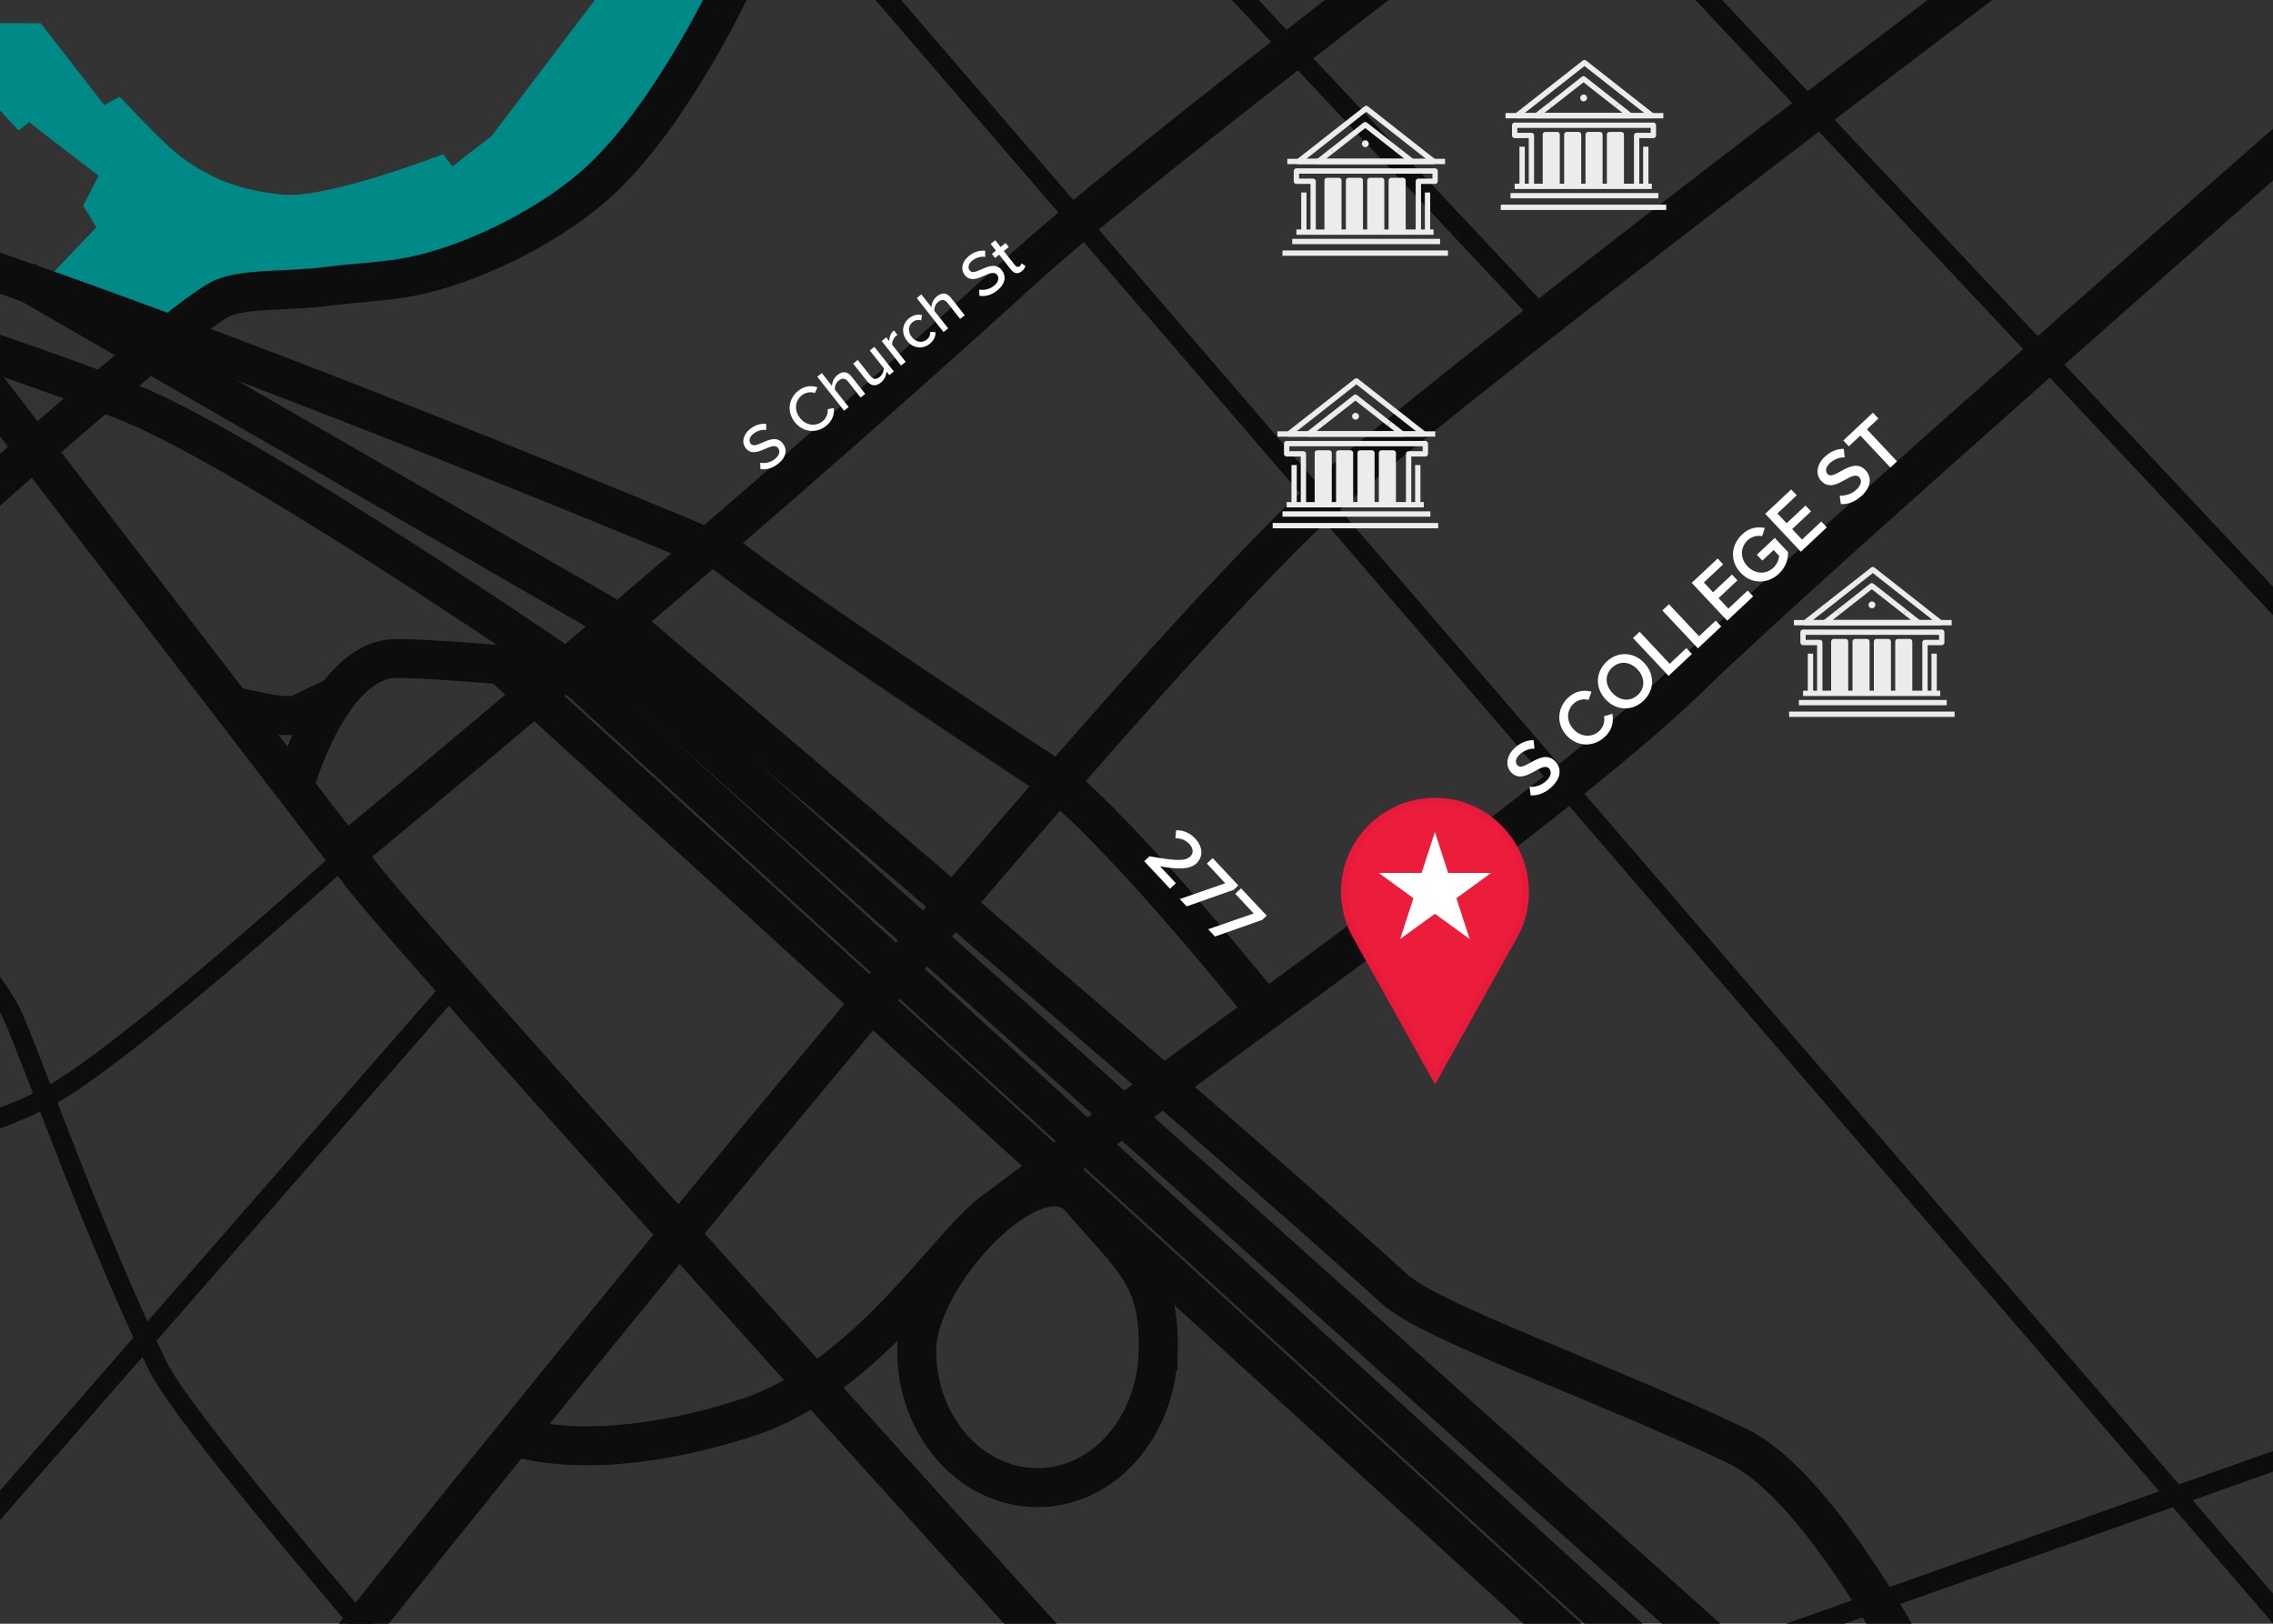 <?xml version="1.0" encoding="UTF-8"?><svg xmlns="http://www.w3.org/2000/svg" viewBox="0 0 350 250"><defs><style>.cls-1{stroke-width:3px;}.cls-1,.cls-2{fill:none;stroke:#0d0d0d;}.cls-1,.cls-2,.cls-3{stroke-miterlimit:10;}.cls-4{fill:#fff;}.cls-5{fill:#008a87;}.cls-2{stroke-width:6px;}.cls-3{fill:#ec1d3b;stroke:#e81a3b;}.cls-6{fill:#333;}.cls-7{fill:#edeced;}</style></defs><g id="Charcoal_Background"><rect class="cls-6" x="-8.04" y="-6.24" width="370.55" height="271.6"/></g><g id="Parks_and_Rivers"><path class="cls-5" d="M77.46,37.64l-50.33,10.99-19.17-6.42,6.89-7.23-2.04-3.32,2.38-4.59L4.47,18.81l-1.62,1.28S-1.7,15.29-2.94,13.36C-4.36,11.16-7.79,3.57-7.79,3.57H6.26l9.79,12.6,2.38-1.28s6.19,6.6,8.51,8.51c6.3,5.19,12.3,6.09,16.43,6.55,6.91,.77,24.85-6.21,24.85-6.21l1.45,1.87,6.04-4.68L94.65-4.03h18.92s-10.59,19.9-14.85,24.81c-4.77,5.51-21.27,16.86-21.27,16.86Z"/></g><g id="Roads"><line class="cls-2" x1="3.65" y1="43.14" x2="93.49" y2="94.88"/><path class="cls-2" d="M-52.91,37.2S3.19,55.07,20.36,62.18c19.06,7.9,66.87,40.73,66.87,40.73"/><path class="cls-2" d="M39.11,271.22S155.52,123.82,200.21,80c16.28-15.96,113.02-88.62,113.02-88.62"/><path class="cls-2" d="M53.32,131.28s55.88-45.83,104.12-89.77c16.86-15.35,66.67-53.15,66.67-53.15"/><path class="cls-2" d="M-55.11,27.91c24-2.55,164.77,56.68,164.77,56.68"/><path class="cls-2" d="M109.66,83.75c12.09,9.7,52.26,35.94,52.26,35.94"/><path class="cls-2" d="M161.91,119.69c12.09,9.7,32.95,35.94,32.95,35.94"/><path class="cls-2" d="M79.23,221.12s12.09,4.77,35.71-2.82c18.36-5.9,30.94-26.46,37.79-31.58,41.15-30.76,88.84-64.2,108.02-83.01,16.28-15.96,97.25-86.94,97.25-86.94"/><path class="cls-2" d="M178.35,207.93c.21-11.68-4.01-14.06-12.01-23.42-6.67-7.81-25.19,11.76-25.19,23.42s8.33,21.11,18.6,21.11,18.39-9.45,18.6-21.11Z"/><path class="cls-2" d="M34.52,108.26s9.46,2.86,11.72,1.61c2.02-1.11,5.56-2.64,5.56-2.64"/><path class="cls-2" d="M-55.11,123.34S26.15,48.89,34.52,45.79c3.93-1.46,9.9-.89,16.42-1.76,3.93-.52,8.19-.62,12.39-1.45,8.71-1.73,19.97-7.01,27.78-13.64,12.26-10.41,22.47-32.96,22.47-32.96"/><path class="cls-2" d="M45.27,121.18s5.15-18.71,14.86-19.73c3.52-.37,23.83,1.47,23.83,1.47"/><line class="cls-2" x1="87.23" y1="102.92" x2="268.3" y2="268.09"/><line class="cls-2" x1="92.13" y1="99.51" x2="281.4" y2="268.77"/><line class="cls-2" x1="77.19" y1="102.34" x2="264.02" y2="272.77"/><path class="cls-2" d="M94.65,94.78s90.62,76.82,120.03,103.65c5.68,5.18,31.61,14.08,52.77,24.18,15.91,7.59,34.72,48.62,34.72,48.62"/><path class="cls-2" d="M-44.02,4.98L55.9,135c9.2,11.97,125.64,140.23,125.64,140.23"/><line class="cls-1" x1="365.24" y1="265.36" x2="131.79" y2="-5.79"/><line class="cls-1" x1="238.31" y1="49.6" x2="124.13" y2="-72"/><line class="cls-1" x1="363.74" y1="107.16" x2="224.6" y2="-41.02"/><line class="cls-1" x1="362.51" y1="220.56" x2="236.2" y2="265.36"/><line class="cls-1" x1="70.08" y1="151.46" x2="-40" y2="277.62"/><path class="cls-1" d="M-47.91,100.17S-4.93,143.06,1.57,155.63c2.4,4.63,12.69,34.21,22.72,54.7,5.25,10.73,53.11,64.91,53.11,64.91"/><path class="cls-1" d="M51.8,133.02s-32.38,29.27-44.36,35.83c-11.98,6.56-51.47,16.65-51.47,16.65"/></g><g id="Landmarks"><g><rect class="cls-7" x="197.48" y="78.73" width="22.77" height=".82"/><rect class="cls-7" x="195.97" y="80.52" width="25.48" height=".82"/><path class="cls-7" d="M219.25,67.23h-20.79c-.17,0-.33-.11-.39-.28-.06-.17,0-.35,.13-.46l10.4-8.16c.15-.12,.36-.12,.51,0l10.39,8.16c.14,.11,.19,.29,.13,.46-.06,.17-.21,.28-.39,.28Zm-19.6-.82h18.42l-9.21-7.23-9.21,7.23Z"/><path class="cls-7" d="M215.94,67.23h-14.44c-.17,0-.33-.11-.39-.28-.06-.17,0-.35,.13-.46l2.09-1.64,.51,.65-1.16,.91h12.07l-1.12-.88,.51-.64,2.05,1.61c.14,.11,.19,.29,.13,.46s-.21,.28-.39,.28Z"/><path class="cls-7" d="M213.63,65.54l-4.92-3.86-4.88,3.83-.51-.65,5.13-4.03c.15-.12,.36-.12,.51,0l5.17,4.06-.51,.64Z"/><path class="cls-7" d="M217.31,77.71h-.82v-7.83c0-.23,.18-.41,.41-.41h2.17v-.76h-20.54v.76h2.17c.23,0,.41,.18,.41,.41v7.83h-.82v-7.42h-2.17c-.23,0-.41-.18-.41-.41v-1.58c0-.23,.18-.41,.41-.41h21.36c.23,0,.41,.18,.41,.41v1.58c0,.23-.18,.41-.41,.41h-2.17v7.42Z"/><g><path class="cls-7" d="M204.66,69.33h-1.81c-.23,0-.41,.18-.41,.41v7.97h2.63v-7.97c0-.23-.18-.41-.41-.41Z"/><path class="cls-7" d="M207.95,69.33h-1.81c-.23,0-.41,.18-.41,.41v7.97h2.63v-7.97c0-.23-.18-.41-.41-.41Z"/><path class="cls-7" d="M211.25,69.33h-1.81c-.23,0-.41,.18-.41,.41v7.97h2.63v-7.97c0-.23-.18-.41-.41-.41Z"/><path class="cls-7" d="M214.95,69.74c0-.23-.18-.41-.41-.41h-1.81c-.23,0-.41,.18-.41,.41v7.97h2.63v-7.97Z"/></g><rect class="cls-7" x="217.9" y="71.6" width=".82" height="6.11"/><rect class="cls-7" x="198.86" y="71.6" width=".82" height="6.11"/><path class="cls-7" d="M209.26,64.09c0,.29-.24,.53-.53,.53s-.53-.24-.53-.53,.24-.53,.53-.53,.53,.24,.53,.53Z"/><rect class="cls-7" x="196.71" y="66.41" width="24.29" height=".82"/><rect class="cls-7" x="198.12" y="77.3" width="21.12" height=".82"/></g><g><rect class="cls-7" x="198.98" y="36.77" width="22.77" height=".82"/><rect class="cls-7" x="197.48" y="38.56" width="25.48" height=".82"/><path class="cls-7" d="M220.76,25.27h-20.79c-.17,0-.33-.11-.39-.28-.06-.17,0-.35,.13-.46l10.4-8.16c.15-.12,.36-.12,.51,0l10.39,8.16c.14,.11,.19,.29,.13,.46-.06,.17-.21,.28-.39,.28Zm-19.6-.82h18.42l-9.21-7.23-9.21,7.23Z"/><path class="cls-7" d="M217.44,25.27h-14.44c-.17,0-.33-.11-.39-.28-.06-.17,0-.35,.13-.46l2.09-1.64,.51,.65-1.16,.91h12.07l-1.12-.88,.51-.64,2.05,1.61c.14,.11,.19,.29,.13,.46s-.21,.28-.39,.28Z"/><path class="cls-7" d="M215.14,23.58l-4.92-3.86-4.88,3.83-.51-.65,5.13-4.03c.15-.12,.36-.12,.51,0l5.17,4.06-.51,.64Z"/><path class="cls-7" d="M218.81,35.74h-.82v-7.83c0-.23,.18-.41,.41-.41h2.17v-.76h-20.54v.76h2.17c.23,0,.41,.18,.41,.41v7.83h-.82v-7.42h-2.17c-.23,0-.41-.18-.41-.41v-1.58c0-.23,.18-.41,.41-.41h21.36c.23,0,.41,.18,.41,.41v1.58c0,.23-.18,.41-.41,.41h-2.17v7.42Z"/><g><path class="cls-7" d="M206.16,27.37h-1.81c-.23,0-.41,.18-.41,.41v7.97h2.63v-7.97c0-.23-.18-.41-.41-.41Z"/><path class="cls-7" d="M209.46,27.37h-1.81c-.23,0-.41,.18-.41,.41v7.97h2.63v-7.97c0-.23-.18-.41-.41-.41Z"/><path class="cls-7" d="M212.75,27.37h-1.81c-.23,0-.41,.18-.41,.41v7.97h2.63v-7.97c0-.23-.18-.41-.41-.41Z"/><path class="cls-7" d="M216.45,27.78c0-.23-.18-.41-.41-.41h-1.81c-.23,0-.41,.18-.41,.41v7.97h2.63v-7.97Z"/></g><rect class="cls-7" x="219.4" y="29.64" width=".82" height="6.11"/><rect class="cls-7" x="200.36" y="29.64" width=".82" height="6.11"/><path class="cls-7" d="M210.77,22.13c0,.29-.24,.53-.53,.53s-.53-.24-.53-.53,.24-.53,.53-.53,.53,.24,.53,.53Z"/><rect class="cls-7" x="198.22" y="24.45" width="24.29" height=".82"/><rect class="cls-7" x="199.62" y="35.33" width="21.12" height=".82"/></g><g><rect class="cls-7" x="232.59" y="29.72" width="22.77" height=".82"/><rect class="cls-7" x="231.09" y="31.51" width="25.48" height=".82"/><path class="cls-7" d="M254.37,18.22h-20.79c-.17,0-.33-.11-.39-.28-.06-.17,0-.35,.13-.46l10.4-8.16c.15-.12,.36-.12,.51,0l10.39,8.16c.14,.11,.19,.29,.13,.46-.06,.17-.21,.28-.39,.28Zm-19.6-.82h18.42l-9.21-7.23-9.21,7.23Z"/><path class="cls-7" d="M251.05,18.22h-14.44c-.17,0-.33-.11-.39-.28-.06-.17,0-.35,.13-.46l2.09-1.64,.51,.65-1.16,.91h12.07l-1.12-.88,.51-.64,2.05,1.61c.14,.11,.19,.29,.13,.46s-.21,.28-.39,.28Z"/><path class="cls-7" d="M248.75,16.53l-4.92-3.86-4.88,3.83-.51-.65,5.13-4.03c.15-.12,.36-.12,.51,0l5.17,4.06-.51,.64Z"/><path class="cls-7" d="M252.42,28.69h-.82v-7.83c0-.23,.18-.41,.41-.41h2.17v-.76h-20.54v.76h2.17c.23,0,.41,.18,.41,.41v7.83h-.82v-7.42h-2.17c-.23,0-.41-.18-.41-.41v-1.58c0-.23,.18-.41,.41-.41h21.36c.23,0,.41,.18,.41,.41v1.58c0,.23-.18,.41-.41,.41h-2.17v7.42Z"/><g><path class="cls-7" d="M239.77,20.31h-1.81c-.23,0-.41,.18-.41,.41v7.97h2.63v-7.97c0-.23-.18-.41-.41-.41Z"/><path class="cls-7" d="M243.07,20.31h-1.81c-.23,0-.41,.18-.41,.41v7.97h2.63v-7.97c0-.23-.18-.41-.41-.41Z"/><path class="cls-7" d="M246.36,20.31h-1.81c-.23,0-.41,.18-.41,.41v7.97h2.63v-7.97c0-.23-.18-.41-.41-.41Z"/><path class="cls-7" d="M250.06,20.72c0-.23-.18-.41-.41-.41h-1.81c-.23,0-.41,.18-.41,.41v7.97h2.63v-7.97Z"/></g><rect class="cls-7" x="253.01" y="22.59" width=".82" height="6.11"/><rect class="cls-7" x="233.97" y="22.59" width=".82" height="6.11"/><path class="cls-7" d="M244.38,15.08c0,.29-.24,.53-.53,.53s-.53-.24-.53-.53,.24-.53,.53-.53,.53,.24,.53,.53Z"/><rect class="cls-7" x="231.83" y="17.4" width="24.29" height=".82"/><rect class="cls-7" x="233.23" y="28.28" width="21.12" height=".82"/></g><g><rect class="cls-7" x="276.99" y="107.77" width="22.77" height=".82"/><rect class="cls-7" x="275.49" y="109.56" width="25.48" height=".82"/><path class="cls-7" d="M298.77,96.28h-20.79c-.17,0-.33-.11-.39-.28-.06-.17,0-.35,.13-.46l10.4-8.16c.15-.12,.36-.12,.51,0l10.39,8.16c.14,.11,.19,.29,.13,.46-.06,.17-.21,.28-.39,.28Zm-19.6-.82h18.42l-9.21-7.23-9.21,7.23Z"/><path class="cls-7" d="M295.45,96.28h-14.44c-.17,0-.33-.11-.39-.28-.06-.17,0-.35,.13-.46l2.09-1.64,.51,.65-1.16,.91h12.07l-1.12-.88,.51-.64,2.05,1.61c.14,.11,.19,.29,.13,.46s-.21,.28-.39,.28Z"/><path class="cls-7" d="M293.15,94.58l-4.92-3.86-4.88,3.83-.51-.65,5.13-4.03c.15-.12,.36-.12,.51,0l5.17,4.06-.51,.64Z"/><path class="cls-7" d="M296.82,106.75h-.82v-7.83c0-.23,.18-.41,.41-.41h2.17v-.76h-20.54v.76h2.17c.23,0,.41,.18,.41,.41v7.83h-.82v-7.42h-2.17c-.23,0-.41-.18-.41-.41v-1.58c0-.23,.18-.41,.41-.41h21.36c.23,0,.41,.18,.41,.41v1.58c0,.23-.18,.41-.41,.41h-2.17v7.42Z"/><g><path class="cls-7" d="M284.18,98.37h-1.81c-.23,0-.41,.18-.41,.41v7.97h2.63v-7.97c0-.23-.18-.41-.41-.41Z"/><path class="cls-7" d="M287.47,98.37h-1.81c-.23,0-.41,.18-.41,.41v7.97h2.63v-7.97c0-.23-.18-.41-.41-.41Z"/><path class="cls-7" d="M290.76,98.37h-1.81c-.23,0-.41,.18-.41,.41v7.97h2.63v-7.97c0-.23-.18-.41-.41-.41Z"/><path class="cls-7" d="M294.46,98.78c0-.23-.18-.41-.41-.41h-1.81c-.23,0-.41,.18-.41,.41v7.97h2.63v-7.97Z"/></g><rect class="cls-7" x="297.41" y="100.64" width=".82" height="6.11"/><rect class="cls-7" x="278.37" y="100.64" width=".82" height="6.11"/><path class="cls-7" d="M288.78,93.13c0,.29-.24,.53-.53,.53s-.53-.24-.53-.53,.24-.53,.53-.53,.53,.24,.53,.53Z"/><rect class="cls-7" x="276.23" y="95.46" width="24.29" height=".82"/><rect class="cls-7" x="277.64" y="106.34" width="21.12" height=".82"/></g></g><g id="Office_Pin"><g><g id="Local_presence__proximity__location__nearby__GPS_1"><g id="Layer_2"><g id="Layer_1-2"><path class="cls-3" d="M234.92,137.32c0-7.71-6.24-13.97-13.95-13.98-7.71,0-13.97,6.24-13.98,13.95,0,2.23,.53,4.43,1.56,6.42h0l.05,.09c.12,.23,.25,.46,.38,.68l11.99,21.45,11.99-21.45c.13-.22,.26-.45,.38-.68l.05-.09h0c1.02-1.98,1.55-4.17,1.54-6.39Z"/></g></g></g><polygon class="cls-4" points="220.95 128.1 222.99 134.4 229.61 134.4 224.26 138.29 226.3 144.58 220.95 140.69 215.6 144.58 217.64 138.29 212.29 134.4 218.9 134.4 220.95 128.1"/></g></g><g id="Street_Names"><g><path class="cls-4" d="M235.51,121.15c.8,.05,1.79-.16,2.6-.93,.84-.79,.79-1.51,.42-1.9-.49-.52-1.26-.1-2.14,.38-1.18,.66-2.56,1.43-3.71,.2-.9-.96-.75-2.5,.52-3.7,.91-.85,1.91-1.26,2.95-1.24l.13,1.31c-.88-.03-1.7,.35-2.31,.92-.6,.57-.72,1.22-.31,1.65,.43,.46,1.16,.05,2.02-.43,1.19-.66,2.62-1.44,3.81-.17,.91,.97,1.01,2.44-.56,3.92-1.08,1.01-2.21,1.36-3.24,1.3l-.17-1.32Z"/><path class="cls-4" d="M241.27,113.28c-1.68-1.79-1.49-4.27,.18-5.85,1.22-1.15,2.53-1.22,3.62-.93l-.46,1.27c-.73-.22-1.64-.06-2.31,.57-1.11,1.04-1.14,2.73,.01,3.95,1.15,1.22,2.84,1.3,3.95,.26,.67-.63,.9-1.52,.72-2.27l1.29-.38c.21,1.12,.07,2.4-1.16,3.55-1.68,1.58-4.17,1.61-5.85-.18Z"/><path class="cls-4" d="M247.39,101.87c1.75-1.64,4.18-1.52,5.81,.22s1.6,4.17-.15,5.82c-1.75,1.64-4.18,1.52-5.81-.22s-1.6-4.17,.15-5.82Zm.85,.91c-1.18,1.11-1.09,2.71,.05,3.92,1.12,1.2,2.73,1.4,3.91,.29,1.17-1.1,1.08-2.72-.05-3.92-1.13-1.21-2.74-1.39-3.91-.29Z"/><path class="cls-4" d="M256.93,104.06l-5.48-5.83,1.02-.96,4.63,4.93,2.57-2.41,.85,.9-3.59,3.37Z"/><path class="cls-4" d="M261.45,99.82l-5.48-5.83,1.02-.96,4.63,4.93,2.57-2.41,.85,.9-3.59,3.37Z"/><path class="cls-4" d="M265.97,95.57l-5.48-5.83,4-3.75,.84,.9-2.97,2.79,1.42,1.51,2.91-2.73,.84,.9-2.91,2.73,1.52,1.62,2.97-2.79,.85,.9-4,3.75Z"/><path class="cls-4" d="M268.25,82.28c1.14-1.07,2.39-1.22,3.49-.99l-.4,1.26c-.72-.15-1.59,.03-2.24,.64-1.15,1.08-1.18,2.77-.03,3.99,1.15,1.22,2.84,1.31,4,.23,.59-.56,.86-1.33,.89-1.82l-.85-.91-1.74,1.63-.85-.9,2.76-2.59,2.05,2.19c.02,1.18-.4,2.36-1.41,3.32-1.69,1.58-4.19,1.68-5.9-.15-1.72-1.83-1.46-4.31,.23-5.89Z"/><path class="cls-4" d="M277.29,84.94l-5.48-5.83,4-3.75,.85,.9-2.97,2.79,1.42,1.51,2.91-2.73,.85,.9-2.91,2.73,1.52,1.62,2.97-2.79,.85,.9-4,3.75Z"/><path class="cls-4" d="M283.27,76.3c.8,.05,1.79-.16,2.6-.93,.84-.79,.79-1.51,.42-1.9-.49-.52-1.26-.1-2.14,.38-1.18,.66-2.56,1.43-3.71,.2-.9-.96-.75-2.5,.52-3.7,.91-.85,1.92-1.26,2.95-1.24l.13,1.31c-.88-.03-1.7,.35-2.31,.92-.6,.57-.72,1.22-.31,1.65,.43,.46,1.16,.04,2.02-.43,1.19-.66,2.62-1.44,3.81-.17,.91,.97,1.01,2.44-.56,3.92-1.08,1.01-2.21,1.36-3.24,1.3l-.17-1.32Z"/><path class="cls-4" d="M291.09,71.99l-4.63-4.93-1.77,1.66-.85-.9,4.55-4.28,.85,.9-1.77,1.66,4.63,4.93-1.02,.96Z"/></g><g><path class="cls-4" d="M176.2,132.6l.8-.76c3.84,.66,5.43,.82,6.27,.04,.61-.58,.4-1.36-.1-1.9-.64-.68-1.41-.94-2.18-.92l.11-1.22c1.1-.07,2.19,.46,2.95,1.27,1.06,1.13,1.35,2.71,.19,3.81-1.08,1.01-2.96,.92-5.61,.47l2.43,2.59-.9,.85-3.96-4.22Z"/><path class="cls-4" d="M181.67,138.42l7-2.43-2.84-3.03,.9-.84,3.95,4.21-.71,.67-7.25,2.55-1.05-1.12Z"/><path class="cls-4" d="M186.04,143.07l7-2.43-2.84-3.03,.9-.84,3.95,4.21-.71,.66-7.25,2.55-1.05-1.12Z"/></g><g><path class="cls-4" d="M117.07,71.25c.66,.11,1.5,.01,2.23-.56,.85-.67,.8-1.34,.51-1.71-.43-.55-1.15-.23-1.96,.12-1.01,.44-2.18,.97-3.02-.1-.68-.86-.42-2.09,.67-2.95,.81-.64,1.65-.88,2.48-.78v.94c-.73-.11-1.43,.14-1.99,.59-.58,.46-.74,1.07-.4,1.51,.37,.47,1.05,.17,1.83-.18,1.03-.45,2.24-.97,3.12,.14,.64,.81,.68,2.02-.73,3.14-.93,.74-1.88,.94-2.72,.8l-.03-.96Z"/><path class="cls-4" d="M122.38,64.99c-1.27-1.61-.95-3.65,.54-4.82,1.03-.81,2.06-.83,2.95-.54l-.39,.88c-.62-.22-1.39-.13-2.01,.35-1.06,.84-1.22,2.31-.29,3.49,.92,1.17,2.4,1.36,3.46,.53,.62-.49,.88-1.22,.81-1.88l.95-.17c.07,.94-.18,1.94-1.2,2.75-1.49,1.18-3.55,1.02-4.82-.59Z"/><path class="cls-4" d="M132.53,61.21l-1.93-2.44c-.5-.63-.97-.56-1.45-.18-.44,.35-.63,.93-.61,1.37l2.14,2.71-.71,.56-4.13-5.23,.71-.56,1.56,1.98c0-.5,.26-1.23,.84-1.69,.81-.64,1.54-.55,2.17,.25l2.11,2.67-.71,.56Z"/><path class="cls-4" d="M136.92,57.74l-.41-.52c-.04,.54-.29,1.22-.87,1.68-.81,.64-1.53,.55-2.16-.25l-2.11-2.67,.71-.56,1.93,2.44c.5,.63,.96,.57,1.44,.18,.44-.35,.64-.91,.63-1.36l-2.15-2.72,.71-.56,2.99,3.79-.71,.56Z"/><path class="cls-4" d="M138.75,56.29l-2.99-3.79,.71-.56,.46,.58c0-.6,.21-1.25,.71-1.65l.56,.71c-.08,.04-.17,.09-.26,.17-.35,.28-.62,.92-.56,1.33l2.08,2.63-.71,.56Z"/><path class="cls-4" d="M140.02,48.98c.71-.56,1.38-.61,1.95-.46l-.13,.8c-.48-.14-.91-.05-1.29,.25-.75,.59-.77,1.54-.15,2.32,.62,.78,1.56,.99,2.3,.4,.38-.3,.56-.7,.54-1.2l.81,.06c.02,.59-.18,1.22-.89,1.79-1.14,.9-2.6,.67-3.5-.47-.9-1.14-.78-2.6,.36-3.51Z"/><path class="cls-4" d="M147.85,49.1l-1.93-2.44c-.5-.63-.97-.56-1.45-.18-.44,.35-.63,.93-.61,1.37l2.14,2.71-.71,.56-4.13-5.23,.71-.56,1.56,1.98c0-.5,.26-1.23,.84-1.69,.81-.64,1.54-.55,2.17,.25l2.11,2.67-.71,.56Z"/><path class="cls-4" d="M150.79,44.59c.66,.11,1.5,.01,2.23-.56,.85-.67,.8-1.34,.51-1.71-.43-.55-1.15-.23-1.96,.12-1.01,.44-2.18,.97-3.02-.1-.68-.86-.42-2.09,.67-2.95,.81-.64,1.65-.88,2.48-.78v.94c-.73-.11-1.43,.14-1.99,.58-.58,.46-.74,1.07-.4,1.51,.37,.47,1.05,.17,1.83-.18,1.03-.45,2.24-.97,3.12,.14,.64,.81,.68,2.02-.73,3.14-.93,.74-1.88,.94-2.72,.8l-.03-.96Z"/><path class="cls-4" d="M155.69,41.54l-1.84-2.33-.63,.5-.49-.62,.63-.5-.82-1.04,.71-.56,.82,1.04,.77-.61,.49,.62-.77,.61,1.72,2.17c.21,.27,.49,.36,.73,.17,.16-.13,.26-.32,.27-.45l.6,.39c-.04,.26-.18,.53-.54,.83-.6,.47-1.17,.38-1.64-.22Z"/></g></g></svg>